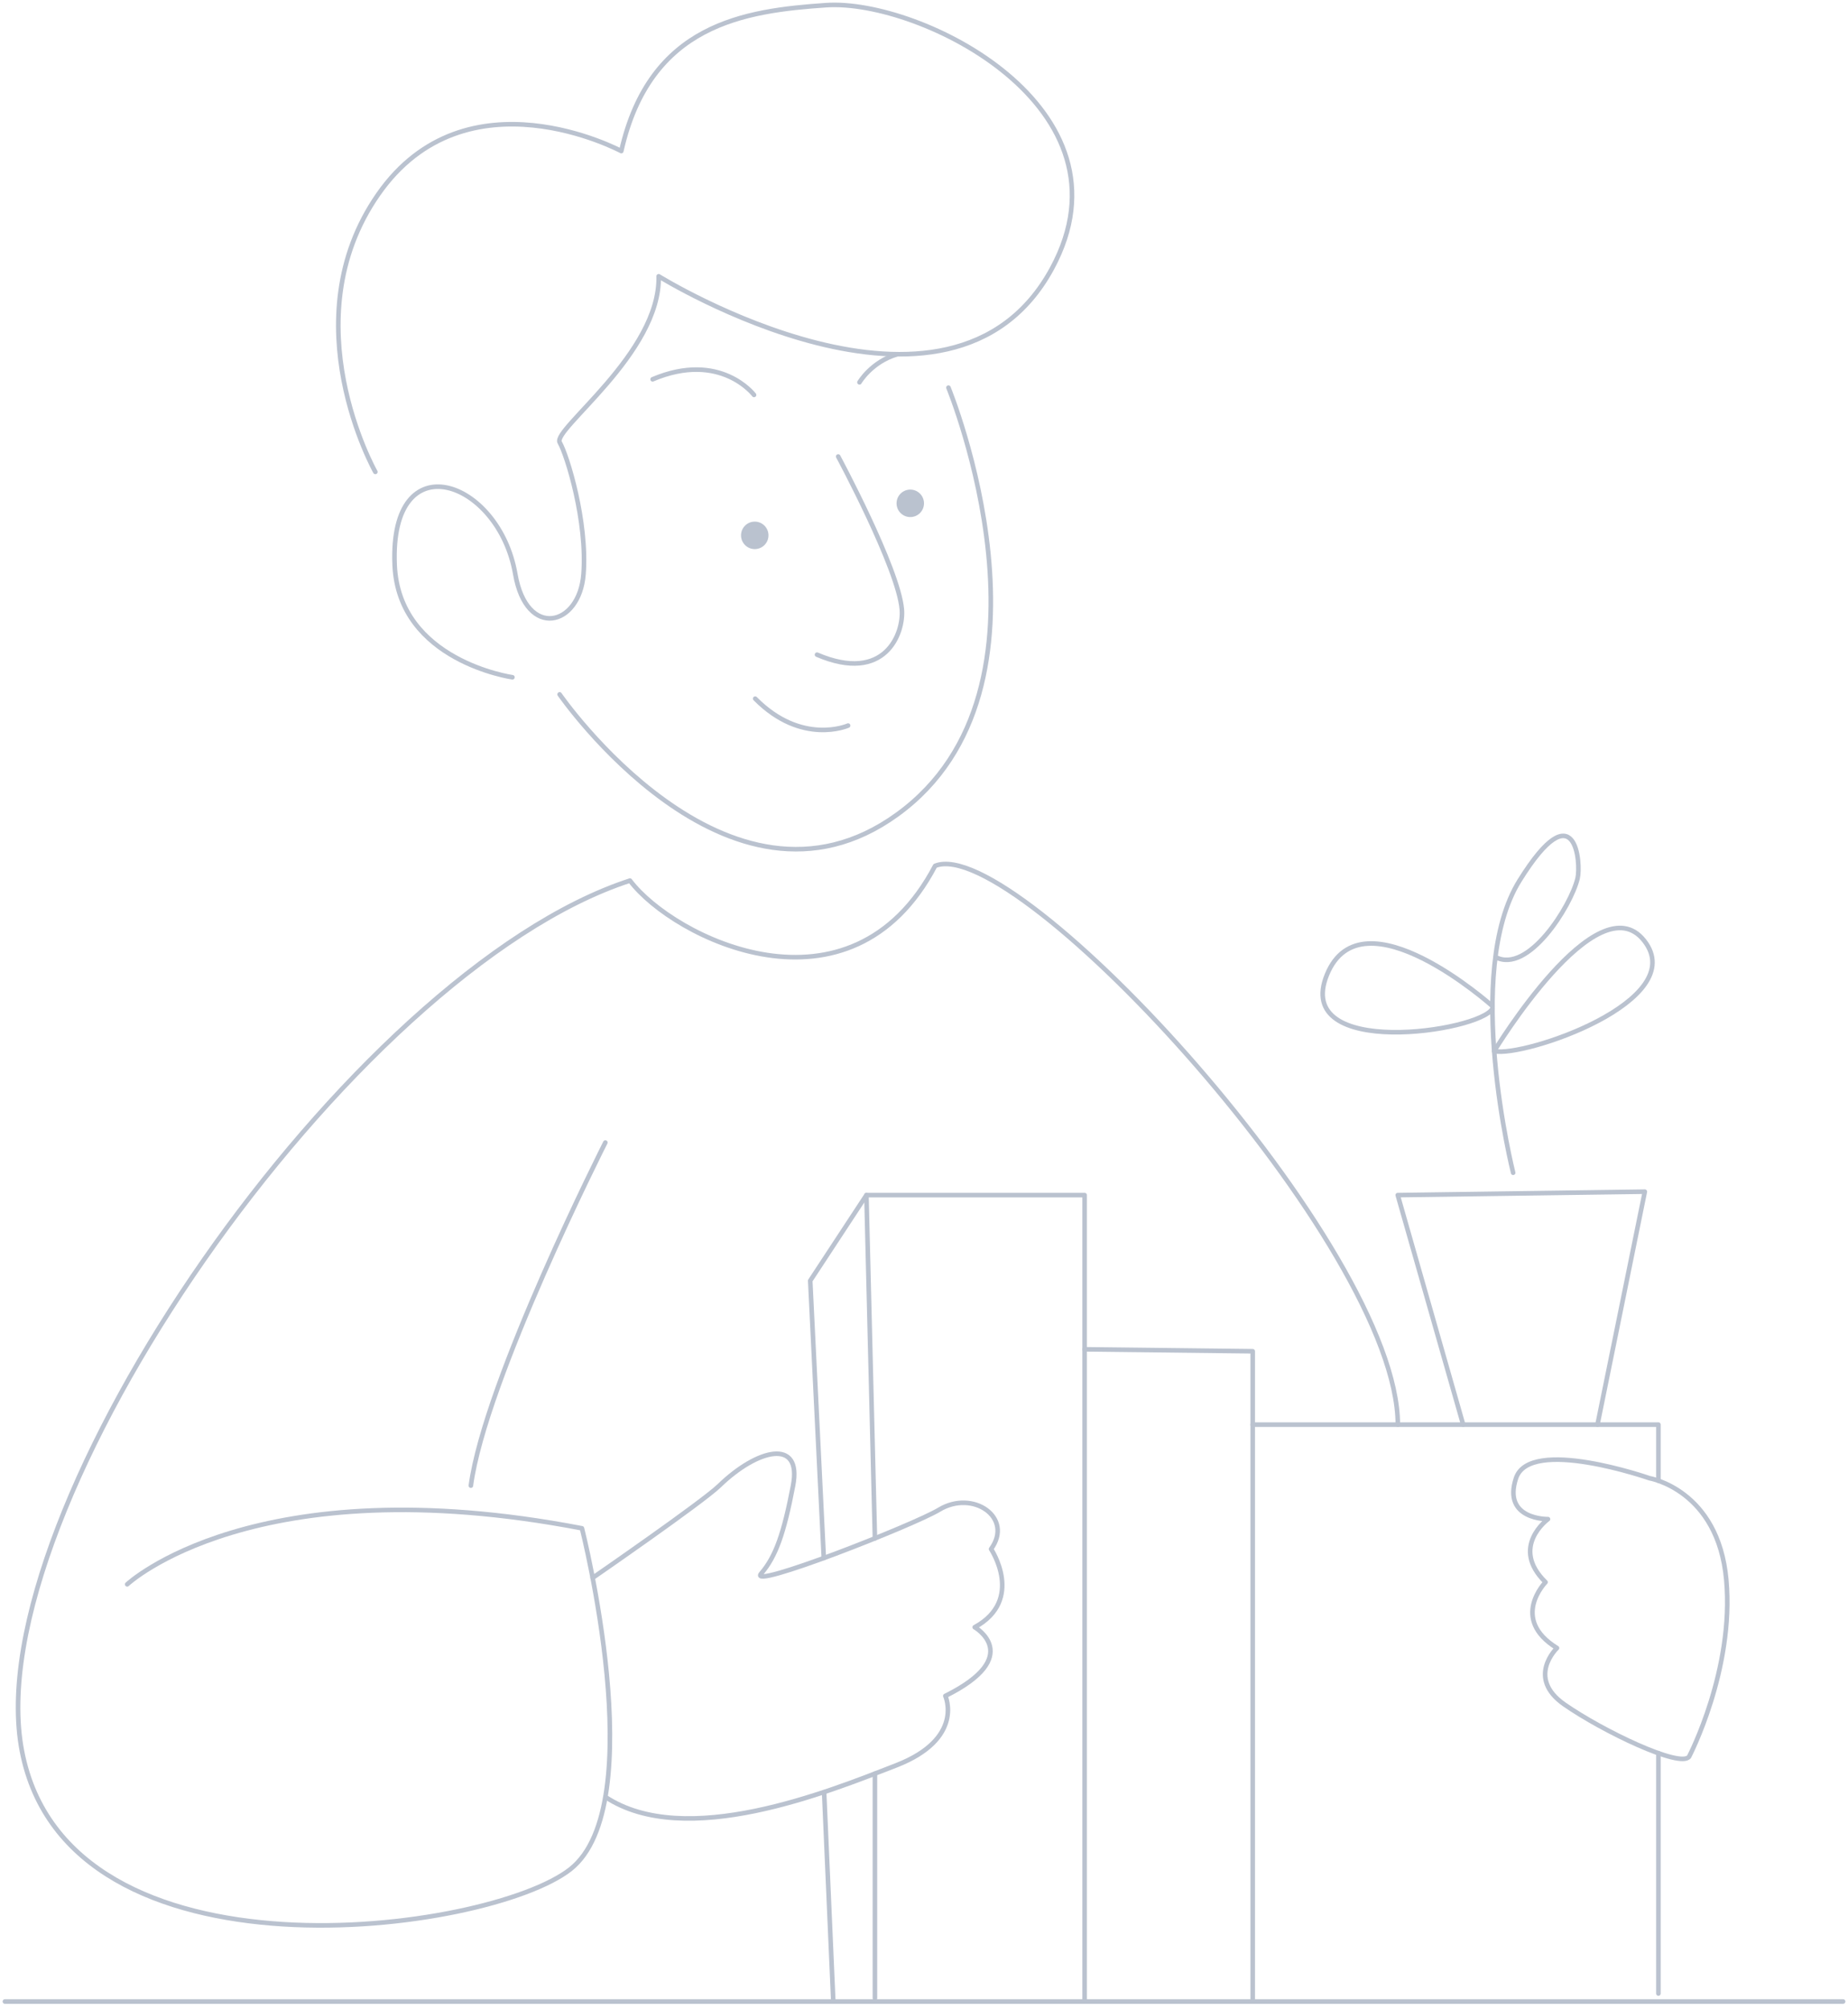 <svg width="404" height="439" viewBox="0 0 404 439" fill="none" xmlns="http://www.w3.org/2000/svg">
<path d="M27.805 346.253C27.805 346.253 55.538 320.232 127.222 334.012C127.222 334.012 142.546 394.465 124.701 408.513C106.856 422.562 14.841 435.143 4.792 382.672C-5.257 330.2 76.566 212.39 137.718 192.454C147.213 205.035 185.997 224.327 204.432 189.233C222.17 182.039 305.584 272.396 305.584 311.356" stroke="#BAC2CF" stroke-miterlimit="10" stroke-linecap="round" stroke-linejoin="round"/>
<path d="M132.336 249.704C132.336 249.704 105.998 301.71 102.94 324.688" stroke="#BAC2CF" stroke-miterlimit="10" stroke-linecap="round" stroke-linejoin="round"/>
<path d="M112.024 148.018C112.024 148.018 87.115 144.475 86.275 123.411C85.184 96.424 109.073 104.817 112.649 125.469C115.117 139.732 126.686 136.941 127.562 125.469C128.438 113.998 124.004 99.538 122.359 96.692C120.714 93.847 144.37 77.222 143.995 60.381C143.995 60.381 207.668 99.842 229.984 58.663C249.009 23.515 201.142 -0.251 180.632 1.127C162.716 2.344 142.081 5.261 135.823 33.018C135.823 33.018 101.939 14.836 82.681 42.485C63.423 70.135 82.055 103.135 82.055 103.135" stroke="#BAC2CF" stroke-miterlimit="10" stroke-linecap="round" stroke-linejoin="round"/>
<path d="M207.346 84.72C207.346 84.72 234.346 150.363 196.153 178.012C159.068 204.874 122.341 151.759 122.341 151.759" stroke="#BAC2CF" stroke-miterlimit="10" stroke-linecap="round" stroke-linejoin="round"/>
<path d="M183.243 99.77C183.243 99.77 196.367 124.145 197.154 133.165C197.619 138.408 193.489 149.45 178.612 143.079" stroke="#BAC2CF" stroke-miterlimit="10" stroke-linecap="round" stroke-linejoin="round"/>
<path d="M185.407 158.577C185.407 158.577 175.304 163.033 165.094 152.689" stroke="#BAC2CF" stroke-miterlimit="10" stroke-linecap="round" stroke-linejoin="round"/>
<path d="M164.844 86.313C164.844 86.313 157.512 76.613 142.671 82.895" stroke="#BAC2CF" stroke-miterlimit="10" stroke-linecap="round" stroke-linejoin="round"/>
<path d="M187.892 83.557C187.892 83.557 190.503 79.083 196.153 77.418" stroke="#BAC2CF" stroke-miterlimit="10" stroke-linecap="round" stroke-linejoin="round"/>
<path d="M129.565 344.839C129.565 344.839 153.489 328.339 157.262 324.688C165.595 316.617 175.375 314.237 173.373 324.688C171.37 335.14 169.618 340.15 166.399 343.909C163.181 347.667 199.783 333.296 205.308 329.95C212.693 325.476 221.651 331.668 216.662 338.54C216.662 338.54 224.065 349.635 213.086 355.63C213.086 355.63 224.119 361.966 206.667 370.645C206.667 370.645 210.94 379.969 195.921 385.821C180.901 391.673 149.788 404.254 132.354 392.729" stroke="#BAC2CF" stroke-miterlimit="10" stroke-linecap="round" stroke-linejoin="round"/>
<path d="M180.096 340.526L177.128 279.895L189.412 261.193H237.118V437.434" stroke="#BAC2CF" stroke-miterlimit="10" stroke-linecap="round" stroke-linejoin="round"/>
<path d="M237.118 294.891L273.863 295.321V437.434" stroke="#BAC2CF" stroke-miterlimit="10" stroke-linecap="round" stroke-linejoin="round"/>
<path d="M189.412 261.193L191.271 336.213" stroke="#BAC2CF" stroke-miterlimit="10" stroke-linecap="round" stroke-linejoin="round"/>
<path d="M191.271 387.629V436.7" stroke="#BAC2CF" stroke-miterlimit="10" stroke-linecap="round" stroke-linejoin="round"/>
<path d="M180.167 391.709L182.17 437.433" stroke="#BAC2CF" stroke-miterlimit="10" stroke-linecap="round" stroke-linejoin="round"/>
<path d="M273.863 311.356H362.552V323.597" stroke="#BAC2CF" stroke-miterlimit="10" stroke-linecap="round" stroke-linejoin="round"/>
<path d="M362.552 383.155V435.68" stroke="#BAC2CF" stroke-miterlimit="10" stroke-linecap="round" stroke-linejoin="round"/>
<path d="M319.871 311.356L305.566 261.193L359.584 260.441L349.231 311.356" stroke="#BAC2CF" stroke-miterlimit="10" stroke-linecap="round" stroke-linejoin="round"/>
<path d="M330.796 256.307C330.796 256.307 319.745 212.462 332.19 192.454C344.636 172.447 345.619 188.857 344.886 191.953C343.455 198.002 334.05 212.999 326.916 209.151" stroke="#BAC2CF" stroke-miterlimit="10" stroke-linecap="round" stroke-linejoin="round"/>
<path d="M326.272 219.889C326.272 219.889 297.734 194.387 290.099 212.999C282.464 231.611 323.554 225.49 326.272 220.426" stroke="#BAC2CF" stroke-miterlimit="10" stroke-linecap="round" stroke-linejoin="round"/>
<path d="M326.647 229.732C326.647 229.732 349.213 192.49 359.459 205.608C369.705 218.726 333.049 231.163 326.647 229.732Z" stroke="#BAC2CF" stroke-miterlimit="10" stroke-linecap="round" stroke-linejoin="round"/>
<path d="M369.257 383.924C369.257 383.924 379.181 364.937 377.393 345.251C375.605 325.565 360.585 323.06 360.585 323.06C360.585 323.06 334.443 313.933 331.422 323.06C328.4 332.187 338.413 332.008 338.413 332.008C338.413 332.008 330.009 338.092 337.877 345.788C337.877 345.788 330.009 353.805 340.38 360.176C340.38 360.176 333.585 366.637 341.989 372.507C350.393 378.359 367.362 386.466 369.257 383.924Z" stroke="#BAC2CF" stroke-miterlimit="10" stroke-linecap="round" stroke-linejoin="round"/>
<path d="M1.073 437.433H402.927" stroke="#BAC2CF" stroke-miterlimit="10" stroke-linecap="round" stroke-linejoin="round"/>
<path d="M165 120.005C166.657 120.005 168 118.661 168 117.003C168 115.344 166.657 114 165 114C163.343 114 162 115.344 162 117.003C162 118.661 163.343 120.005 165 120.005Z" fill="#BAC2CF"/>
<path d="M199 113.005C200.657 113.005 202 111.661 202 110.003C202 108.344 200.657 107 199 107C197.343 107 196 108.344 196 110.003C196 111.661 197.343 113.005 199 113.005Z" fill="#BAC2CF"/>
</svg>

